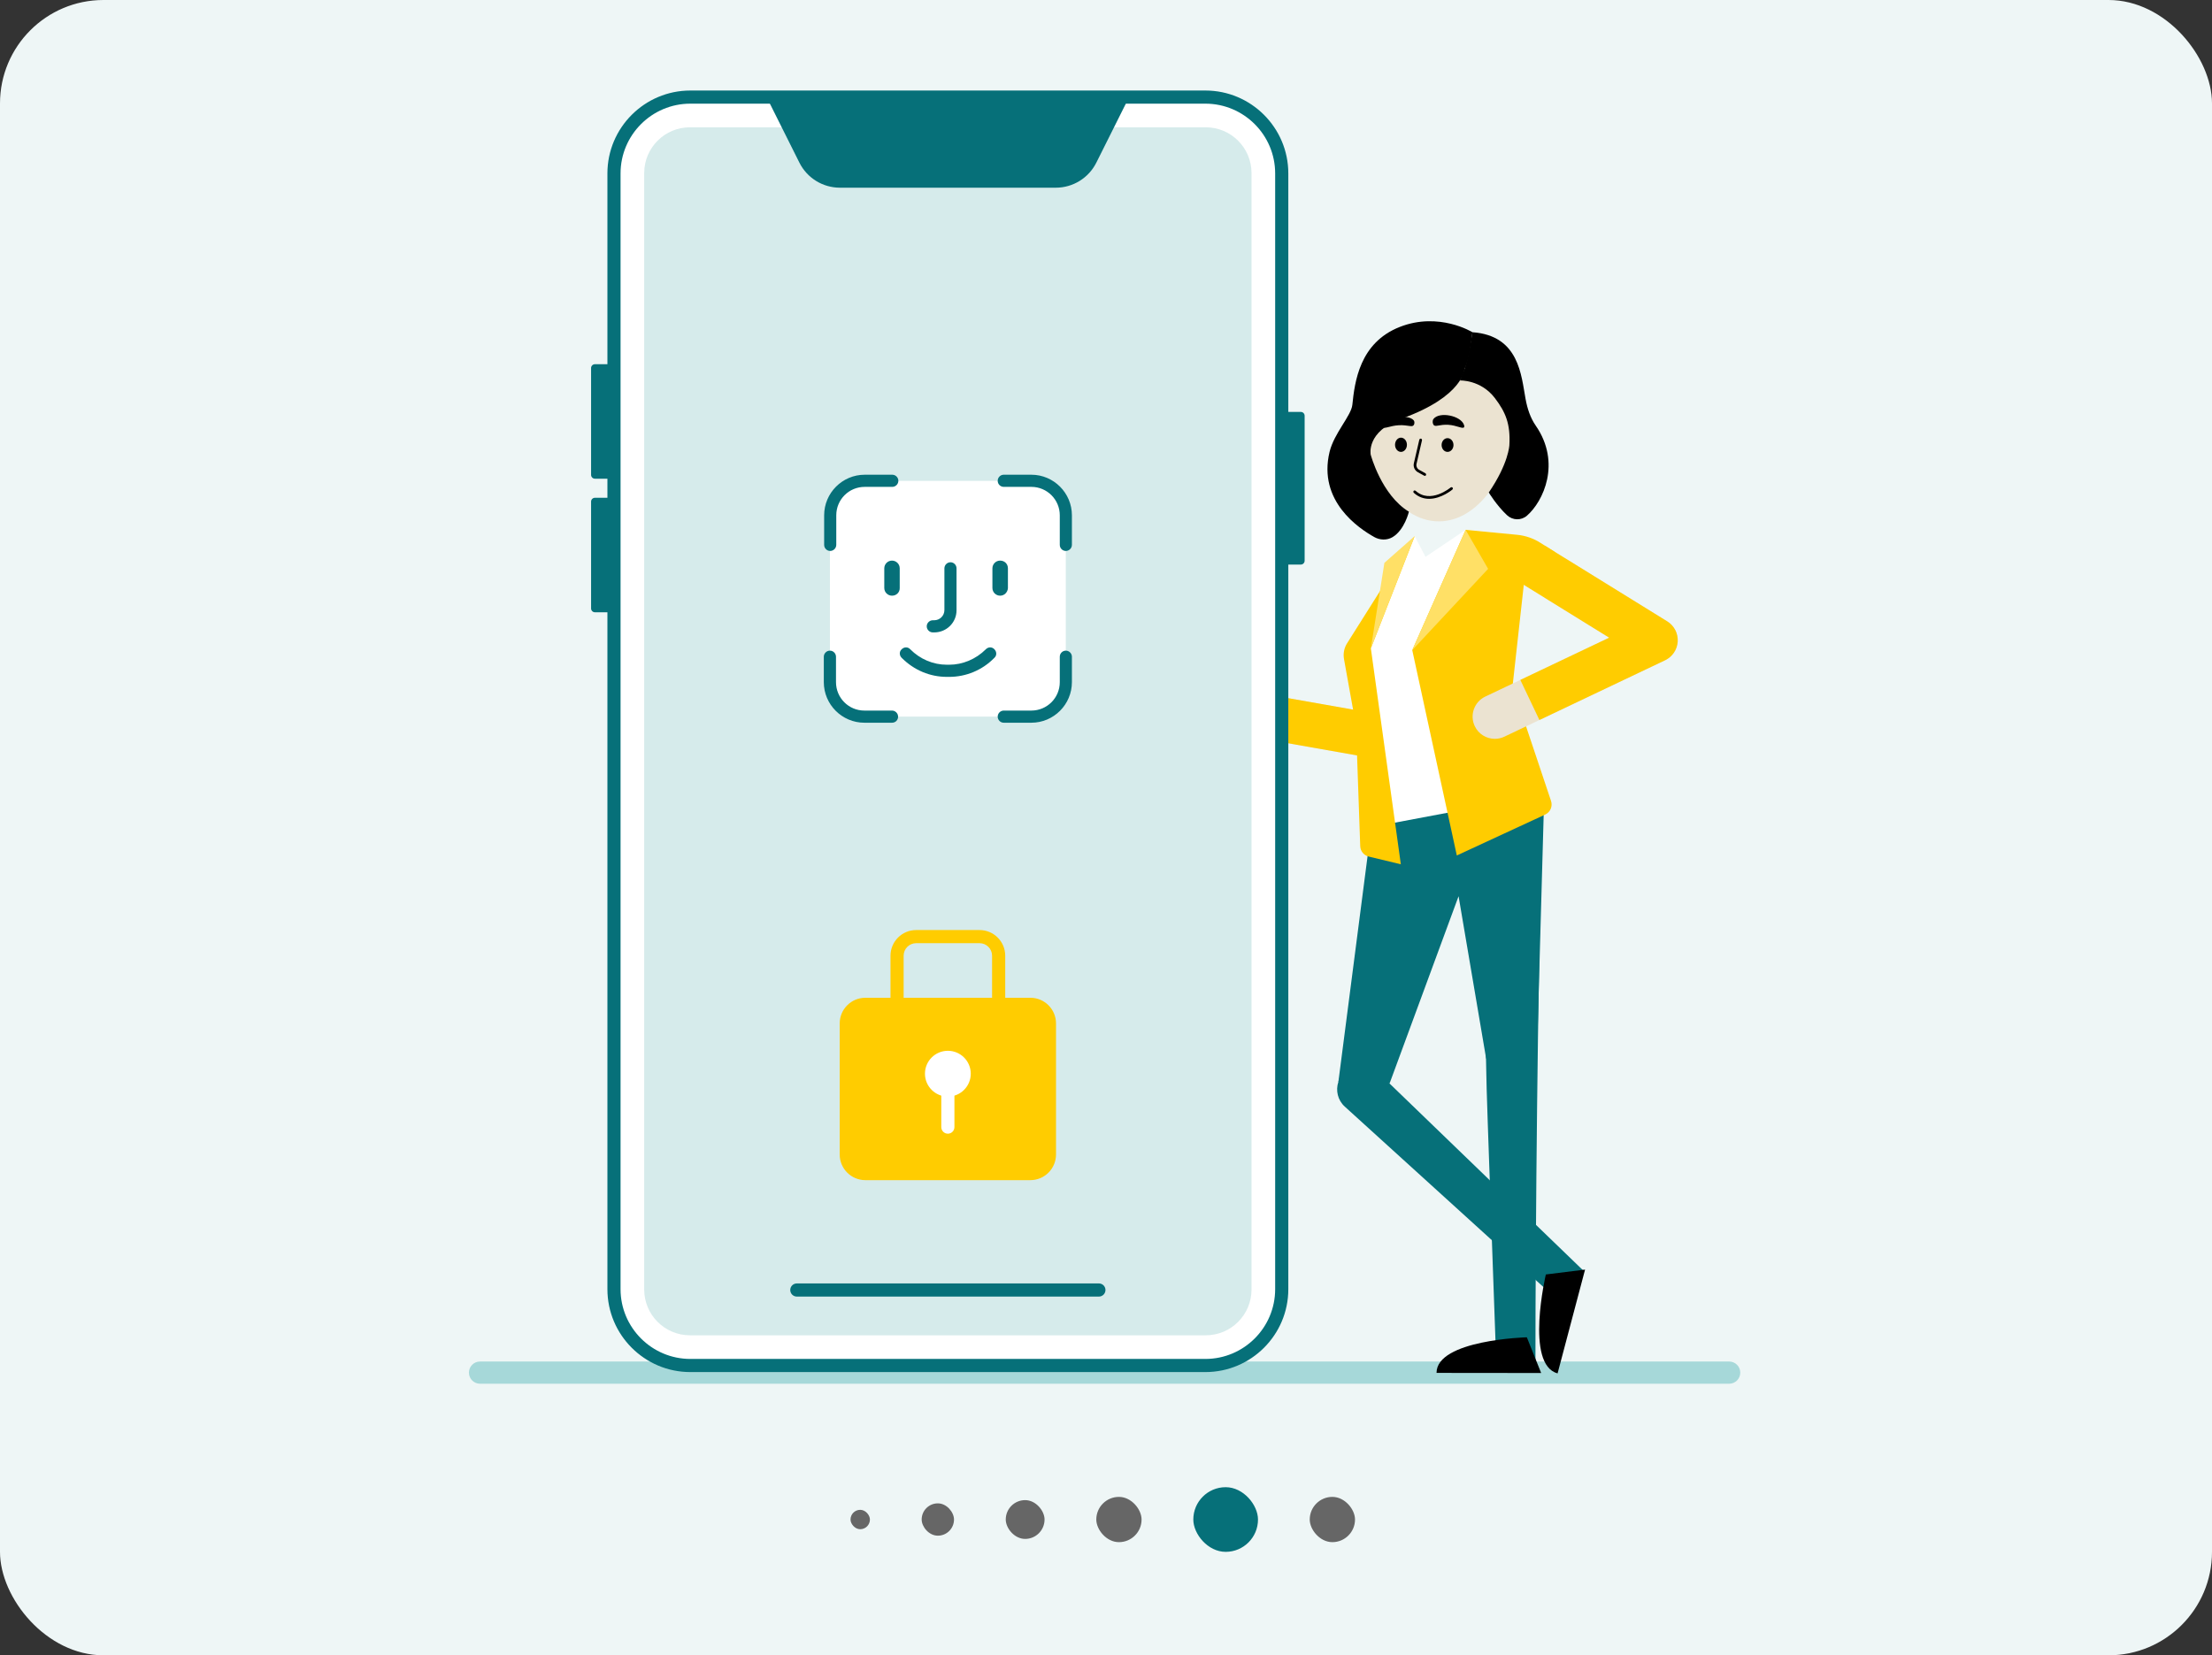 <svg width="342" height="256" viewBox="0 0 342 256" fill="none" xmlns="http://www.w3.org/2000/svg">
<rect x="0" y="0" width="342" height="256" fill="#333333" stroke="none"/>
<g clip-path="url(#clip0_1623_3666)">
<rect width="342" height="256" rx="16" fill="#EEF6F6"/>
<g clip-path="url(#clip1_1623_3666)">
<path d="M267.349 214H74.217C73.269 214 72.5 213.231 72.5 212.283C72.5 211.335 73.269 210.566 74.217 210.566H267.349C268.298 210.566 269.066 211.335 269.066 212.283C269.066 213.231 268.298 214 267.349 214Z" fill="#A6D8D9"/>
<path d="M211.47 117.066C211.271 117.066 211.071 117.049 210.869 117.013L189.628 113.266C187.76 112.937 186.513 111.156 186.843 109.288C187.172 107.42 188.954 106.173 190.821 106.502L212.062 110.249C213.93 110.579 215.177 112.36 214.848 114.228C214.554 115.894 213.105 117.066 211.47 117.066Z" fill="#EBE3D1"/>
<path d="M197.196 107.627L196.003 114.391L210.87 117.013L212.063 110.249L197.196 107.627Z" fill="#FFCC00"/>
<path d="M186.366 15.016H106.733C100.214 15.016 94.929 20.3 94.929 26.82V199.377C94.929 205.896 100.214 211.181 106.733 211.181H186.366C192.885 211.181 198.17 205.896 198.17 199.377V26.82C198.17 20.3 192.885 15.016 186.366 15.016Z" fill="white"/>
<path d="M106.682 19.686H186.418C190.329 19.686 193.5 22.857 193.5 26.769V199.428C193.5 203.339 190.329 206.51 186.418 206.51H106.682C102.77 206.51 99.6 203.339 99.6 199.428V26.769C99.6 22.857 102.77 19.686 106.682 19.686Z" fill="#D6EBEB"/>
<path d="M169.902 200.521H123.197C122.636 200.521 122.181 200.066 122.181 199.504C122.181 198.943 122.636 198.488 123.197 198.488H169.902C170.464 198.488 170.919 198.943 170.919 199.504C170.919 200.066 170.464 200.521 169.902 200.521Z" fill="#067079"/>
<path d="M163.238 29.028H129.862C127.209 29.028 124.782 27.528 123.596 25.155L118.526 15.016H174.574L169.504 25.155C168.317 27.528 165.891 29.028 163.238 29.028Z" fill="#067079"/>
<path d="M186.366 212.197H106.733C99.664 212.197 93.913 206.446 93.913 199.377V26.82C93.913 19.751 99.664 14 106.733 14H186.366C193.436 14 199.187 19.751 199.187 26.82V199.377C199.187 206.446 193.436 212.197 186.366 212.197ZM106.733 16.032C100.784 16.032 95.945 20.872 95.945 26.82V199.377C95.945 205.325 100.784 210.165 106.733 210.165H186.366C192.315 210.165 197.154 205.325 197.154 199.377V26.82C197.154 20.872 192.315 16.032 186.366 16.032H106.733Z" fill="#067079"/>
<path d="M154.403 158.956C153.841 158.956 153.386 158.502 153.386 157.94V147.803C153.386 146.736 152.519 145.868 151.452 145.868H141.648C140.581 145.868 139.713 146.736 139.713 147.803V157.94C139.713 158.502 139.258 158.956 138.697 158.956C138.136 158.956 137.681 158.502 137.681 157.94V147.803C137.681 145.615 139.46 143.835 141.648 143.835H151.452C153.639 143.835 155.419 145.615 155.419 147.803V157.94C155.419 158.502 154.964 158.956 154.403 158.956Z" fill="#FFCC00"/>
<path d="M133.795 155.323H159.305C160.935 155.323 162.256 156.644 162.256 158.274V178.549C162.256 180.178 160.935 181.5 159.305 181.5H133.795C132.165 181.5 130.844 180.178 130.844 178.549V158.274C130.844 156.644 132.165 155.323 133.795 155.323Z" fill="#FFCC00"/>
<path d="M159.305 182.516H133.794C131.607 182.516 129.827 180.736 129.827 178.549V158.274C129.827 156.086 131.607 154.307 133.794 154.307H159.305C161.492 154.307 163.272 156.086 163.272 158.274V178.549C163.272 180.736 161.492 182.516 159.305 182.516ZM133.794 156.339C132.728 156.339 131.859 157.207 131.859 158.274V178.549C131.859 179.616 132.728 180.483 133.794 180.483H159.305C160.372 180.483 161.24 179.616 161.24 178.549V158.274C161.24 157.207 160.372 156.339 159.305 156.339H133.794Z" fill="#FFCC00"/>
<path d="M150.091 166.05C150.091 168.006 148.506 169.592 146.55 169.592C144.594 169.592 143.009 168.006 143.009 166.05C143.009 164.095 144.594 162.509 146.55 162.509C148.506 162.509 150.091 164.095 150.091 166.05Z" fill="white"/>
<path d="M146.549 175.329C145.988 175.329 145.533 174.874 145.533 174.313V166.05C145.533 165.489 145.988 165.034 146.549 165.034C147.111 165.034 147.565 165.489 147.565 166.05V174.313C147.565 174.874 147.111 175.329 146.549 175.329Z" fill="white"/>
<path d="M201.121 87.312H198.761C198.434 87.312 198.17 87.048 198.17 86.722V64.295C198.17 63.968 198.434 63.705 198.761 63.705H201.121C201.447 63.705 201.711 63.968 201.711 64.295V86.722C201.711 87.048 201.447 87.312 201.121 87.312Z" fill="#067079"/>
<path d="M94.339 74.033H91.978C91.652 74.033 91.388 73.768 91.388 73.443V56.917C91.388 56.592 91.652 56.327 91.978 56.327H94.339C94.665 56.327 94.929 56.592 94.929 56.917V73.443C94.929 73.768 94.665 74.033 94.339 74.033Z" fill="#067079"/>
<path d="M94.339 94.69H91.978C91.652 94.69 91.388 94.425 91.388 94.1V77.574C91.388 77.248 91.652 76.984 91.978 76.984H94.339C94.665 76.984 94.929 77.248 94.929 77.574V94.1C94.929 94.425 94.665 94.69 94.339 94.69Z" fill="#067079"/>
<path d="M159.094 110.829H134.004C130.863 110.829 128.315 108.282 128.315 105.14V80.051C128.315 76.909 130.863 74.361 134.004 74.361H159.094C162.236 74.361 164.783 76.909 164.783 80.051V105.14C164.783 108.282 162.236 110.829 159.094 110.829Z" fill="white"/>
<path d="M164.787 100.625C164.274 100.625 163.855 101.052 163.855 101.564V105.494C163.855 107.929 161.886 109.893 159.458 109.893H155.187C154.674 109.893 154.255 110.32 154.255 110.833C154.255 111.345 154.674 111.772 155.187 111.772H159.458C162.913 111.772 165.729 108.954 165.729 105.494V101.564C165.729 101.052 165.3 100.625 164.787 100.625Z" fill="#067079"/>
<path d="M159.458 73.418H155.187C154.673 73.418 154.255 73.845 154.255 74.357C154.255 74.87 154.673 75.297 155.187 75.297H159.458C161.886 75.297 163.855 77.262 163.855 79.696V84.266C163.855 84.779 164.273 85.206 164.787 85.206C165.3 85.206 165.729 84.779 165.729 84.266V79.696C165.729 76.237 162.913 73.418 159.458 73.418Z" fill="#067079"/>
<path d="M154.632 92.124C155.281 92.124 155.783 91.612 155.836 90.971V87.896C155.836 87.213 155.323 86.7 154.632 86.7C153.952 86.7 153.438 87.255 153.438 87.896V90.928C153.438 91.612 153.994 92.124 154.632 92.124Z" fill="#067079"/>
<path d="M152.423 100.411C150.884 101.948 148.832 102.802 146.749 102.802H146.403C144.268 102.802 142.268 101.948 140.729 100.411C140.383 100.026 139.786 100.026 139.41 100.411C139.022 100.752 139.022 101.35 139.41 101.735C141.325 103.657 143.796 104.682 146.403 104.682H146.749C149.345 104.682 151.868 103.657 153.742 101.735C154.129 101.393 154.129 100.795 153.742 100.411C153.396 100.026 152.8 100.026 152.423 100.411Z" fill="#067079"/>
<path d="M144.226 97.805H144.435C146.361 97.805 147.89 96.267 147.89 94.388V87.895C147.89 87.383 147.471 86.956 146.958 86.956C146.445 86.956 146.016 87.383 146.016 87.895V94.345C146.016 95.242 145.294 95.925 144.435 95.925H144.226C143.713 95.925 143.283 96.352 143.283 96.865C143.283 97.377 143.713 97.805 144.226 97.805Z" fill="#067079"/>
<path d="M137.913 86.701C137.233 86.701 136.72 87.256 136.72 87.897V90.929C136.72 91.612 137.274 92.125 137.913 92.125C138.594 92.125 139.107 91.612 139.107 90.972V87.897C139.107 87.213 138.551 86.701 137.913 86.701Z" fill="#067079"/>
<path d="M128.355 85.206C128.867 85.206 129.297 84.779 129.297 84.266V79.696C129.297 77.261 131.255 75.297 133.694 75.297H137.955C138.468 75.297 138.897 74.87 138.897 74.357C138.897 73.845 138.468 73.418 137.955 73.418H133.694C130.239 73.418 127.423 76.236 127.423 79.696V84.266C127.423 84.779 127.842 85.206 128.355 85.206Z" fill="#067079"/>
<path d="M137.912 109.893H133.641C131.212 109.893 129.254 107.929 129.254 105.494V101.565C129.254 101.052 128.825 100.625 128.313 100.625C127.799 100.625 127.37 101.052 127.37 101.565V105.494C127.37 108.954 130.186 111.772 133.641 111.772H137.912C138.467 111.772 138.855 111.345 138.855 110.833C138.855 110.32 138.425 109.893 137.912 109.893Z" fill="#067079"/>
<path d="M218.729 82.909L220.396 86.119L226.604 81.942L232.671 82.528L229.414 103.404L234.084 123.762L214 127.543L209.54 100.482L218.729 82.909Z" fill="white"/>
<path d="M226.169 135.135L213.947 169.59L212.961 165.753L244.93 196.625L240.811 201.022L207.916 171.14C206.816 170.141 206.483 168.626 206.93 167.303C206.93 167.303 217.353 132.263 217.353 132.263L226.169 135.135Z" fill="#067079"/>
<path d="M240.821 212.398C235.734 211.058 239.005 197.102 239.005 197.102L245.068 196.349L240.821 212.398Z" fill="black"/>
<path d="M212.023 127.915L238.759 122.881L237.693 160.833L229.776 163.726L225.512 138.603L214.854 167.533L206.93 167.303L212.023 127.915Z" fill="#067079"/>
<path d="M226.604 81.942L218.35 100.546L225.239 132.3L238.902 125.975C239.696 125.608 240.086 124.702 239.809 123.872L233.86 106.108L235.62 90.217L240.493 85.442L238.205 83.972C237.106 83.266 235.854 82.832 234.554 82.707L226.604 81.942Z" fill="#FFCC00"/>
<path d="M218.728 82.909L211.951 100.275L216.585 133.665L211.621 132.472C210.871 132.292 210.333 131.633 210.306 130.863L209.657 112.285L207.797 101.927C207.648 101.098 207.81 100.242 208.251 99.524L218.728 82.909Z" fill="#FFCC00"/>
<path d="M238.337 130.932C237.766 153.814 237.397 188.38 237.395 211.544C237.395 211.544 231.371 211.637 231.371 211.637C231.287 208.816 229.76 167.605 229.806 166.254C229.606 157.121 229.265 140.224 229.064 130.94C229.064 130.94 238.337 130.932 238.337 130.932Z" fill="#067079"/>
<path d="M222.104 212.325C222.104 207.199 236.066 206.817 236.066 206.817L238.281 212.342L222.104 212.325Z" fill="black"/>
<path d="M222.459 50.894C216 50.894 210.941 56.945 210.941 64.671C210.941 72.206 215.867 80.632 222.459 80.632C229.05 80.632 233.976 72.206 233.976 64.671C233.976 56.945 228.917 50.894 222.459 50.894Z" fill="#EBE3D1"/>
<path d="M225.725 58.842C225.725 58.842 228.938 58.702 231.117 61.557C232.784 63.741 233.549 65.565 233.366 68.835C233.366 68.835 233.258 71.675 230.181 76.167C230.181 76.167 231.396 78.179 233.009 79.684C233.869 80.486 235.196 80.524 236.084 79.752C238.603 77.564 241.433 71.587 237.433 65.812C236.6 64.608 236.143 63.177 235.876 61.737C235.195 58.072 234.896 51.901 227.651 51.378C227.651 51.378 227.04 55.48 226.429 57.051" fill="black"/>
<path d="M226.429 57.051C226.429 57.051 226.306 61.294 216.74 64.732C211.154 66.74 211.927 70.319 211.927 70.319C211.927 70.319 213.569 76.534 217.832 79.135C217.832 79.135 217.172 81.958 215.307 83.068C214.434 83.589 213.335 83.543 212.449 83.042C210.127 81.725 203.727 77.525 205.567 69.882C206.258 67.014 208.913 64.296 209.088 62.608C209.453 59.074 210.194 53.007 216.42 50.563C222.492 48.179 227.651 51.378 227.651 51.378C227.651 51.378 227.214 55.8 226.429 57.051Z" fill="black"/>
<path d="M220.293 73.469C220.279 73.469 220.265 73.466 220.251 73.459L219.278 72.919C218.836 72.675 218.607 72.161 218.722 71.669L219.569 68.016C219.58 67.97 219.626 67.941 219.672 67.952C219.718 67.963 219.747 68.009 219.736 68.055L218.889 71.708C218.792 72.125 218.986 72.562 219.361 72.769L220.334 73.308C220.376 73.331 220.391 73.383 220.368 73.425C220.352 73.453 220.323 73.469 220.293 73.469Z" fill="black" stroke="black" stroke-width="0.25"/>
<path d="M222.888 68.825C222.888 69.412 223.299 69.887 223.806 69.887C224.314 69.887 224.725 69.412 224.725 68.825C224.725 68.237 224.314 67.762 223.806 67.762C223.299 67.762 222.888 68.237 222.888 68.825Z" fill="black"/>
<path d="M215.688 68.787C215.688 69.395 216.1 69.887 216.607 69.887C217.115 69.887 217.526 69.395 217.526 68.787C217.526 68.178 217.115 67.686 216.607 67.686C216.1 67.686 215.688 68.178 215.688 68.787Z" fill="black"/>
<path d="M218.559 64.989C218.748 65.197 218.713 65.579 218.559 65.767C218.284 66.105 217.652 65.696 216.285 65.763C214.941 65.829 213.985 66.387 213.821 66.062C213.769 65.958 213.825 65.823 213.857 65.75C214.376 64.543 217.646 63.984 218.559 64.989Z" fill="black"/>
<path d="M221.636 64.791C221.448 65.034 221.483 65.481 221.636 65.701C221.912 66.095 222.544 65.617 223.911 65.696C225.255 65.773 226.211 66.425 226.375 66.044C226.427 65.924 226.371 65.766 226.339 65.68C225.82 64.27 222.55 63.617 221.636 64.791Z" fill="black"/>
<path d="M231.119 114.264C229.835 114.264 228.603 113.54 228.015 112.304C227.201 110.591 227.929 108.542 229.642 107.728L248.797 98.62L239.185 92.677C237.572 91.68 237.073 89.564 238.07 87.95C239.068 86.337 241.184 85.838 242.797 86.835L257.77 96.093C258.84 96.754 259.463 97.947 259.393 99.203C259.324 100.458 258.575 101.575 257.439 102.115L232.591 113.93C232.115 114.157 231.613 114.264 231.119 114.264Z" fill="#EBE3D1"/>
<path d="M238.01 111.354L235.061 105.151L248.798 98.619L235.209 90.214L238.823 84.373L257.771 96.094C258.841 96.755 259.463 97.948 259.394 99.203C259.324 100.458 258.575 101.576 257.439 102.115L238.01 111.354Z" fill="#FFCC00"/>
<path d="M218.35 100.546L230.08 87.975L226.604 81.942L218.35 100.546Z" fill="#FFE066"/>
<path d="M211.951 100.275L218.728 82.909L214.043 87.044L211.951 100.275Z" fill="#FFE066"/>
<path d="M220.96 77.019C220.196 77.019 219.397 76.783 218.663 76.117C218.628 76.085 218.625 76.031 218.657 75.996C218.689 75.96 218.743 75.958 218.778 75.99C221.18 78.168 224.34 75.508 224.372 75.481C224.408 75.45 224.462 75.454 224.493 75.49C224.524 75.526 224.52 75.581 224.484 75.611C224.46 75.631 222.812 77.019 220.96 77.019Z" fill="black" stroke="black" stroke-width="0.25"/>
</g>
<rect x="131.5" y="233.5" width="3" height="3" rx="1.5" fill="#666666"/>
<rect x="142.5" y="232.5" width="5" height="5" rx="2.5" fill="#666666"/>
<rect x="155.5" y="232" width="6" height="6" rx="3" fill="#666666"/>
<rect x="169.5" y="231.5" width="7" height="7" rx="3.5" fill="#666666"/>
<rect x="184.5" y="230" width="10" height="10" rx="5" fill="#067079"/>
<rect x="202.5" y="231.5" width="7" height="7" rx="3.5" fill="#666666"/>
</g>
<defs>
<clipPath id="clip0_1623_3666">
<rect width="342" height="256" rx="16" fill="white"/>
</clipPath>
<clipPath id="clip1_1623_3666">
<rect width="196.566" height="200" fill="white" transform="translate(72.5 14)"/>
</clipPath>
</defs>
</svg>
